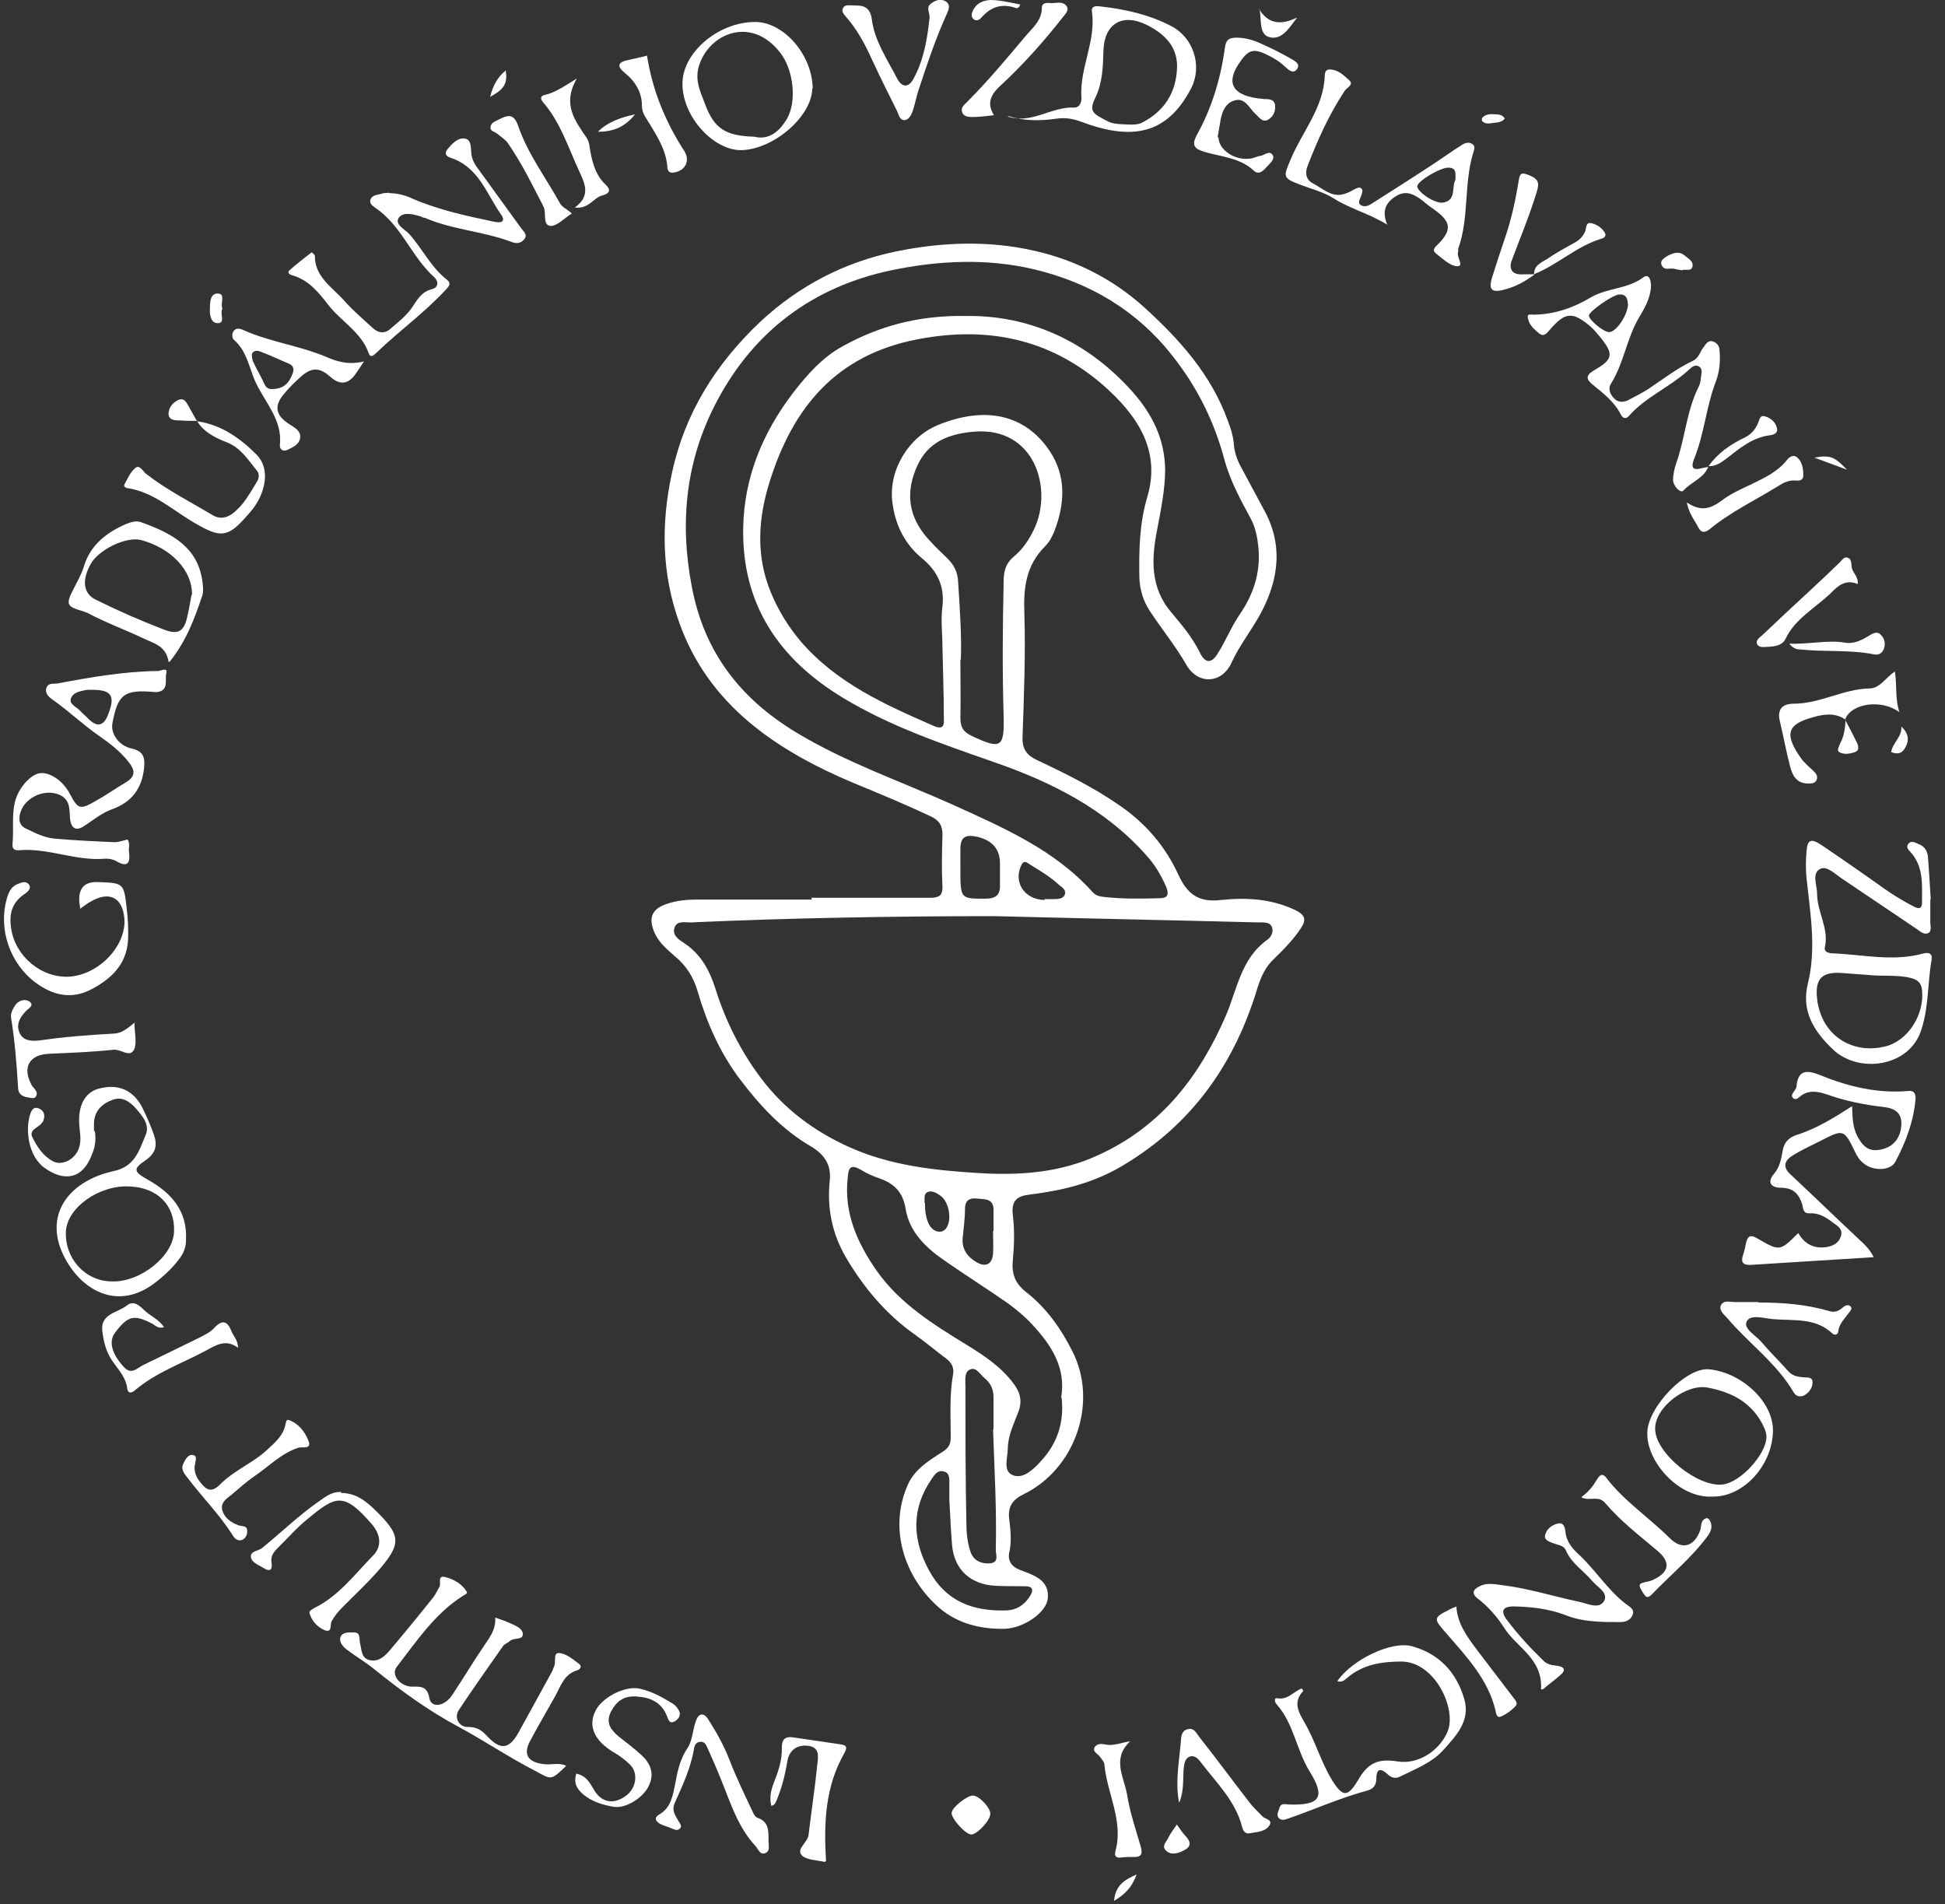 <svg width="95" height="93" viewBox="0 0 95 93" fill="none" xmlns="http://www.w3.org/2000/svg">
<rect x="0" y="0" width="95" height="93" fill="#333333" stroke="none"/>
<g clip-path="url(#clip0_77_1655)">
<path d="M39.604 43.845C41.559 43.845 43.492 43.845 45.447 43.845C45.919 43.845 46.054 43.692 46.032 43.232C45.986 42.422 46.009 41.612 46.032 40.824C46.054 40.364 45.897 40.08 45.492 39.883C44.234 39.292 42.975 38.766 41.694 38.241C37.896 36.643 34.593 34.41 33.177 30.405C32.323 28.041 32.278 25.589 32.817 23.115C33.446 20.182 34.952 17.774 37.154 15.695C39.042 13.944 41.245 12.805 43.762 12.28C46.009 11.82 48.324 11.733 50.571 12.258C52.571 12.718 54.369 13.637 55.897 15.016C57.628 16.592 59.156 18.3 59.965 20.532C60.1 20.883 60.212 21.211 60.257 21.605C60.28 22.043 60.414 22.459 60.639 22.853C60.999 23.509 61.336 24.166 61.696 24.823C62.684 26.552 62.482 28.259 61.583 29.945C61.134 30.777 60.549 31.499 60.145 32.375C59.673 33.404 58.504 33.447 57.942 32.462C57.403 31.521 56.729 30.711 56.145 29.814C55.83 29.332 55.673 28.785 55.65 28.216C55.628 26.858 55.65 25.545 56.055 24.21C56.706 21.933 55.493 20.226 53.875 18.803C51.268 16.549 48.234 15.914 44.818 16.57C40.818 17.337 38.728 19.919 37.604 23.488C37.02 25.326 36.907 27.165 37.671 28.982C38.031 29.835 38.503 30.602 39.11 31.324C40.863 33.36 43.222 34.41 45.627 35.461C46.189 35.702 46.099 35.242 46.099 34.98C46.099 33.841 46.054 32.703 46.032 31.587C46.032 30.93 45.942 30.273 46.032 29.617C46.144 28.632 45.784 27.887 45.043 27.274C44.166 26.552 43.717 25.611 43.582 24.494C43.402 22.962 44.368 21.342 45.829 20.751C48.144 19.81 50.077 20.248 51.268 22.021C52.099 23.269 52.009 24.626 51.492 25.961C51.38 26.224 51.245 26.486 51.043 26.683C50.122 27.603 49.987 28.675 50.032 29.923C50.099 31.959 50.009 34.016 49.942 36.074C49.942 36.621 50.189 36.906 50.661 37.125C52.054 37.781 53.425 38.46 54.684 39.336C55.965 40.211 56.931 41.349 57.56 42.728C57.987 43.648 58.527 44.086 59.628 43.954C60.864 43.823 62.078 43.889 63.246 44.436C63.74 44.677 63.83 44.895 63.538 45.333C63.179 45.881 62.707 46.362 62.235 46.822C61.808 47.216 61.606 47.675 61.426 48.223C60.325 51.9 58.257 54.899 54.819 56.935C53.425 57.767 51.919 58.139 50.324 58.336C49.695 58.401 49.38 58.62 49.47 59.343C49.56 60.065 49.537 60.831 49.47 61.553C49.403 62.21 49.582 62.67 50.099 63.086C51.088 63.852 51.807 64.859 52.369 65.975C53.65 68.449 52.549 71.732 49.987 72.98C49.447 73.243 49.223 73.593 49.29 74.162C49.358 74.731 49.425 75.278 49.29 75.847C49.223 76.219 49.403 76.504 49.785 76.657C50.459 76.92 51.268 77.139 51.178 78.058C51.111 78.759 50.009 79.503 49.088 79.547C47.919 79.569 46.796 79.306 45.897 78.54C44.234 77.117 43.357 74.709 44.346 72.498C44.683 71.754 45.357 71.338 46.009 70.922C46.324 70.725 46.436 70.55 46.436 70.2C46.436 69.171 46.369 68.142 46.548 67.135C46.616 66.807 46.481 66.544 46.211 66.347C45.717 65.975 45.245 65.581 44.728 65.209C43.29 64.202 42.188 62.889 41.312 61.4C40.638 60.24 40.391 58.992 40.526 57.679C40.615 56.869 40.256 56.366 39.582 55.972C38.166 55.14 37.109 53.98 36.143 52.71C35.154 51.397 34.525 49.952 34.076 48.42C33.873 47.719 33.514 47.15 32.952 46.691C32.547 46.34 32.143 45.99 31.941 45.486C31.671 44.808 31.851 44.392 32.547 44.151C33.042 43.976 33.559 43.932 34.076 43.932C35.941 43.932 37.806 43.932 39.649 43.932C39.649 43.932 39.649 43.91 39.649 43.889L39.604 43.845ZM48.571 44.742C43.627 44.742 38.66 44.83 33.716 45.049C33.446 45.049 33.064 44.961 32.952 45.289C32.817 45.64 33.109 45.859 33.379 46.034C34.233 46.581 34.66 47.391 34.952 48.31C35.447 49.886 36.188 51.353 37.177 52.666C38.301 54.155 39.761 55.249 41.469 56.015C43.447 56.913 45.605 57.154 47.739 57.285C49.762 57.416 51.762 57.285 53.65 56.409C56.729 55.008 58.594 52.557 59.875 49.602C60.437 48.288 60.617 46.8 61.92 45.881C62.1 45.749 62.235 45.465 62.1 45.224C61.988 45.027 61.718 45.049 61.493 45.049C57.201 44.939 52.886 44.852 48.593 44.742H48.571ZM47.178 15.432C50.257 15.388 53.088 16.636 55.313 19.131C56.279 20.226 56.886 21.43 56.909 22.918C56.909 23.903 56.706 24.867 56.527 25.83C56.234 27.274 56.167 28.697 57.223 29.923C57.74 30.536 58.235 31.127 58.594 31.849C58.864 32.419 59.178 32.419 59.493 31.893C59.875 31.28 60.145 30.602 60.549 30.011C61.224 29.026 61.561 27.997 61.471 26.815C61.426 26.289 61.336 25.786 61.089 25.326C60.594 24.407 60.077 23.466 59.808 22.459C59.313 20.598 58.482 18.913 57.268 17.38C55.538 15.169 53.245 13.812 50.526 13.156C48.211 12.608 45.852 12.718 43.537 13.199C39.694 14.009 36.84 16.176 35.042 19.547C33.514 22.393 33.177 25.436 33.783 28.61C34.368 31.784 36.098 34.082 38.885 35.768C41.312 37.234 43.986 38.154 46.571 39.314C49.02 40.43 51.515 41.503 53.358 43.56C53.515 43.735 53.695 43.779 53.897 43.801C54.819 43.91 55.74 43.889 56.639 43.867C57.044 43.867 57.111 43.67 56.954 43.298C56.706 42.728 56.392 42.203 55.965 41.743C53.987 39.511 51.358 38.197 48.593 37.234C46.032 36.337 43.492 35.483 41.177 34.082C38.031 32.178 36.233 29.507 36.3 25.786C36.345 23.312 37.244 21.145 38.728 19.197C39.402 18.322 40.166 17.446 41.177 16.899C42.93 15.936 44.84 15.388 47.2 15.432H47.178ZM46.908 32.2C46.908 33.338 46.93 34.191 46.908 35.045C46.908 35.505 47.043 35.746 47.47 35.943C48.908 36.621 49.065 36.512 49.02 34.914C48.953 32.747 48.975 30.602 49.02 28.435C49.02 27.953 49.088 27.537 49.537 27.165C49.942 26.837 50.279 26.333 50.504 25.852C51.448 23.881 50.549 20.839 47.582 21.08C46.301 21.189 45.312 21.605 44.795 22.765C44.279 23.903 44.324 25.02 45.11 26.049C45.447 26.486 45.852 26.858 46.256 27.253C46.593 27.581 46.773 27.931 46.796 28.391C46.886 29.77 46.975 31.127 46.93 32.221L46.908 32.2ZM51.83 68.252C52.077 66.807 51.358 65.691 50.414 64.684C50.077 64.312 49.672 63.983 49.268 63.677C48.234 62.954 47.155 62.276 46.121 61.553C45.2 60.919 44.413 60.153 44.234 59.036C44.099 58.226 43.694 57.81 42.953 57.548C42.638 57.438 42.323 57.307 42.054 57.132C41.514 56.825 41.447 57.044 41.402 57.548C41.222 59.255 41.874 60.7 42.818 62.057C43.941 63.655 45.559 64.662 47.2 65.669C48.054 66.194 48.886 66.741 49.492 67.551C49.83 67.989 49.942 68.427 49.74 68.952C49.515 69.543 49.223 70.134 49.223 70.769C49.223 71.207 48.953 71.885 49.515 72.061C50.009 72.214 50.481 71.754 50.841 71.36C51.65 70.484 51.987 69.456 51.852 68.252H51.83ZM46.369 73.264C46.369 72.914 46.369 72.673 46.369 72.454C46.369 72.214 46.391 71.929 46.099 71.864C45.807 71.776 45.649 72.017 45.515 72.214C44.503 73.68 44.548 75.169 45.38 76.701C46.189 78.19 47.492 78.693 49.11 78.649C49.605 78.649 50.009 78.409 50.279 77.993C50.481 77.686 50.504 77.467 50.032 77.467C49.56 77.467 49.088 77.467 48.616 77.445C47.402 77.38 46.616 76.657 46.503 75.475C46.436 74.709 46.413 73.943 46.369 73.286V73.264ZM48.526 69.806C48.526 69.281 48.526 68.755 48.526 68.23C48.526 67.858 48.391 67.551 48.099 67.311C47.874 67.135 47.694 66.763 47.402 66.873C47.088 66.982 47.155 67.398 47.155 67.683C47.155 69.915 47.155 72.126 47.2 74.359C47.2 74.841 47.245 75.322 47.402 75.782C47.56 76.241 47.942 76.373 48.346 76.351C48.841 76.307 48.616 75.891 48.638 75.629C48.683 73.68 48.571 71.754 48.504 69.828L48.526 69.806ZM46.908 42.4C46.908 43.91 46.908 43.889 48.121 43.889C48.638 43.889 48.863 43.714 48.841 43.21C48.841 42.86 48.841 42.51 48.841 42.159C48.841 41.459 48.459 41.043 47.739 40.868C47.133 40.736 46.908 40.89 46.908 41.481C46.908 41.787 46.908 42.094 46.908 42.4ZM48.526 60.131C48.526 59.78 48.526 59.43 48.526 59.08C48.526 58.511 48.077 58.577 47.717 58.533C47.335 58.489 47.133 58.642 47.133 59.036C47.133 59.518 47.065 59.999 47.02 60.459C46.975 61.006 47.245 61.378 47.694 61.641C48.144 61.904 48.459 61.751 48.504 61.225C48.526 60.853 48.504 60.481 48.504 60.109L48.526 60.131ZM51.021 43.91C51.155 43.91 51.29 43.91 51.425 43.91C51.65 43.91 51.919 43.91 52.009 43.692C52.099 43.429 51.83 43.319 51.695 43.188C51.268 42.794 50.773 42.51 50.279 42.203C50.167 42.137 50.032 41.984 49.897 42.225C49.47 43.079 50.032 43.932 51.021 43.954V43.91ZM45.178 58.752C45.178 59.146 45.222 59.474 45.357 59.759C45.559 60.196 46.032 60.284 46.234 59.956C46.503 59.54 46.346 58.686 45.942 58.401C45.762 58.27 45.537 58.139 45.335 58.204C45.088 58.292 45.178 58.577 45.155 58.73L45.178 58.752Z" fill="white"/>
<path d="M94.282 43.91C94.282 44.195 94.282 44.611 94.282 45.049C94.282 45.224 94.372 45.487 94.169 45.574C93.967 45.662 93.787 45.487 93.63 45.377C92.417 44.567 91.203 43.735 89.99 42.925C89.652 42.707 89.225 42.247 88.888 42.444C88.484 42.663 88.753 43.232 88.753 43.648C88.753 44.545 89.338 45.333 89.135 46.253C89.068 46.515 89.36 46.559 89.562 46.559C91.023 46.625 92.484 46.975 93.967 46.559C94.237 46.493 94.394 46.603 94.349 46.844C94.147 47.982 94.215 49.12 93.855 50.258C93.293 52.119 90.799 52.447 89.54 51.265C88.596 50.368 87.967 49.383 88.304 48.026C88.709 46.384 88.439 44.72 88.259 43.079C88.192 42.575 88.192 42.072 88.237 41.568C88.281 40.999 88.461 40.934 88.956 41.262C89.99 41.962 91.001 42.663 92.012 43.385C92.484 43.714 92.978 44.02 93.495 44.283C93.765 44.414 93.877 44.348 93.877 44.086C93.877 43.21 93.967 42.334 93.316 41.612C93.203 41.503 93.091 41.371 93.203 41.218C93.338 41.043 93.518 41.13 93.698 41.218C94.012 41.328 94.147 41.568 94.169 41.875C94.215 42.51 94.259 43.144 94.304 43.932L94.282 43.91ZM91.203 47.61C90.799 47.588 90.394 47.544 90.012 47.522C89.001 47.435 88.641 47.785 88.753 48.77C88.776 49.033 88.843 49.295 88.933 49.536C89.405 50.806 90.686 51.441 92.057 51.112C93.181 50.849 94.012 49.558 93.877 48.332C93.832 48.004 93.675 47.851 93.338 47.763C92.641 47.588 91.922 47.697 91.203 47.61Z" fill="white"/>
<path d="M91.495 61.4C89.45 61.532 87.495 61.641 85.54 61.772C85.113 61.794 85.023 61.641 85.135 61.291C85.203 61.094 85.248 60.875 85.293 60.656C85.382 60.328 85.54 60.306 85.832 60.481C86.933 61.116 86.933 61.116 87.832 60.218C88.147 60.766 88.619 61.006 89.248 60.897C89.585 60.831 89.832 60.678 89.922 60.35C90.012 60.043 89.787 59.89 89.562 59.737C89.225 59.474 88.866 59.233 88.416 59.255C88.057 59.277 88.079 59.036 88.034 58.839C87.877 58.336 87.607 58.007 87.001 58.007C86.506 58.007 86.281 57.745 86.663 57.307C86.933 56.979 87.001 56.606 87.068 56.212C87.135 55.818 87.338 55.578 87.697 55.446C88.686 55.14 89.54 54.614 90.461 54.023C90.484 54.571 90.484 55.052 90.731 55.512C90.978 55.972 91.27 56.256 91.832 56.147C92.462 56.037 92.821 55.599 92.866 54.965C92.911 54.374 92.574 54.133 92.035 54.067C91.091 53.958 90.169 53.783 89.248 53.454C88.798 53.301 88.281 53.192 87.855 53.608C87.765 53.673 87.652 53.717 87.562 53.608C87.472 53.498 87.562 53.411 87.607 53.323C87.652 53.257 87.72 53.17 87.742 53.104C87.81 52.163 88.326 52.272 88.978 52.535C90.327 53.082 91.742 53.411 93.226 53.279C93.495 53.257 93.563 53.411 93.563 53.651C93.473 54.746 93.091 55.775 92.574 56.738C92.349 57.176 91.518 57.197 91.068 56.847C90.844 56.694 90.709 56.475 90.596 56.234C90.079 55.162 90.034 55.14 88.978 55.687C88.506 55.928 88.012 56.147 87.562 56.431C87.158 56.672 87.046 57.001 87.472 57.373C88.574 58.401 89.63 59.43 90.731 60.459C91.001 60.722 91.293 60.941 91.518 61.4H91.495Z" fill="white"/>
<path d="M6.231 40.999C6.366 41.196 6.276 41.393 6.298 41.568C6.366 42.072 6.298 42.422 5.669 42.05C5.512 41.962 5.287 41.919 5.085 41.94C3.669 42.05 2.321 41.393 0.905 41.525C0.658 41.546 0.59 41.393 0.613 41.196C0.68 40.518 0.568 39.839 0.725 39.182C0.882 38.526 1.444 37.847 1.939 37.76C2.433 37.694 3.085 38.132 3.422 38.788C3.804 39.511 3.916 39.554 4.635 39.139C5.152 38.854 5.647 38.504 6.164 38.197C6.636 37.913 6.591 37.606 6.298 37.234C5.894 36.709 5.355 36.293 4.815 35.921C4.029 35.374 3.354 34.717 2.568 34.17C2.388 34.038 2.208 33.885 2.253 33.644C2.321 33.338 2.59 33.404 2.793 33.382C4.411 33.075 6.051 32.791 7.714 32.769C7.872 32.769 8.209 32.55 8.119 32.9C8.051 33.206 8.254 33.71 7.692 33.797C7.647 33.797 7.602 33.797 7.557 33.797C6.074 33.666 5.759 33.885 5.489 35.33C5.4 35.833 5.804 36.424 6.433 36.556C6.995 36.687 7.085 36.971 7.04 37.497C6.928 38.526 6.433 39.182 5.444 39.533C4.973 39.708 4.568 40.036 4.141 40.321C3.759 40.583 3.489 40.518 3.422 39.992C3.377 39.511 3.467 38.985 2.77 38.766C2.029 38.547 1.13 39.029 0.972 39.773C0.905 40.08 0.972 40.343 1.287 40.474C1.736 40.693 2.186 40.912 2.658 40.955C3.647 41.043 4.613 41.087 5.602 41.13C5.804 41.13 6.029 41.043 6.231 40.999ZM4.523 33.688C4.523 33.688 4.343 33.688 4.253 33.688C3.939 33.754 3.579 33.797 3.467 34.104C3.354 34.389 3.736 34.52 3.894 34.695C4.029 34.848 4.186 34.958 4.321 35.111C4.74 35.52 5.055 35.461 5.265 34.936C5.647 33.995 5.467 33.688 4.501 33.688H4.523Z" fill="white"/>
<path d="M27.648 86.245C26.884 86.989 26.929 86.902 26.142 86.486C24.861 85.829 23.67 85.019 22.412 84.341C20.929 83.552 19.58 82.567 18.277 81.517C17.85 81.167 17.355 80.882 16.928 80.554C16.726 80.4 16.546 80.16 16.636 79.941C16.726 79.7 17.041 79.722 17.288 79.722C17.625 79.722 17.535 80.028 17.58 80.225C17.67 80.554 17.625 80.991 18.075 81.079C18.502 81.167 18.794 80.882 19.041 80.597C19.76 79.744 20.479 78.868 21.176 77.993C21.288 77.839 21.378 77.642 21.468 77.489C21.558 77.314 21.333 76.898 21.783 77.029C22.187 77.139 22.569 77.358 22.794 77.73C22.861 77.839 22.682 77.883 22.592 77.949C21.221 78.824 20.344 80.16 19.378 81.407C19.086 81.779 19.513 82.327 20.075 82.371C20.502 82.371 20.861 82.305 20.974 82.94C21.064 83.443 21.738 83.334 22.097 82.764C22.637 81.955 23.131 81.123 23.67 80.335C23.94 79.941 24.232 79.547 24.187 78.999C24.434 79.087 24.659 79.153 24.839 79.24C25.131 79.372 25.513 79.503 25.536 79.787C25.558 80.116 25.109 79.963 24.906 80.138C24.794 80.247 24.614 80.291 24.547 80.422C23.828 81.451 23.108 82.458 22.412 83.509C22.165 83.881 22.412 84.362 22.884 84.341C23.311 84.341 23.535 84.516 23.783 84.778C24.457 85.501 24.884 85.435 25.356 84.559C25.873 83.618 26.39 82.677 26.907 81.736C26.974 81.626 27.019 81.495 27.064 81.385C27.176 81.167 26.997 80.707 27.311 80.729C27.648 80.751 27.985 81.035 28.277 81.254C28.48 81.407 28.277 81.561 28.165 81.582C27.536 81.779 27.378 82.371 27.109 82.852C26.704 83.574 26.277 84.297 25.895 85.019C25.536 85.676 25.783 86.07 26.57 86.157C26.907 86.201 27.266 86.07 27.626 86.223L27.648 86.245Z" fill="white"/>
<path d="M4.635 55.249C4.703 55.687 4.635 56.059 4.478 56.409C4.051 57.548 3.175 57.745 2.186 57.044C1.354 56.453 1.242 55.14 1.467 54.439C1.534 54.221 1.646 54.002 1.939 54.155C2.163 54.264 2.208 54.483 2.118 54.724C2.118 54.768 2.073 54.79 2.051 54.833C1.894 55.074 1.399 55.162 1.579 55.534C1.804 55.993 2.096 56.453 2.59 56.716C3.04 56.957 3.714 56.606 3.871 56.015C3.984 55.643 3.894 55.271 3.871 54.921C3.804 53.98 4.163 53.345 4.815 53.17C5.782 52.907 6.523 53.236 6.973 54.133C7.175 54.549 7.355 54.965 7.512 55.403C7.692 55.906 7.624 56.3 7.13 56.65C6.478 57.088 6.523 57.219 7.22 57.613C8.388 58.27 9.153 59.146 9.085 60.547C9.085 60.875 8.995 61.138 8.815 61.4C8.456 61.904 8.006 62.32 7.512 62.692C5.826 63.94 4.231 63.108 3.377 61.794C1.916 59.54 3.242 57.701 5.534 57.197C6.591 56.979 6.793 56.191 7.107 55.446C7.332 54.943 6.973 54.527 6.658 54.155C6.366 53.827 5.984 53.52 5.489 53.717C4.95 53.914 4.59 54.286 4.59 54.899C4.59 55.03 4.59 55.162 4.59 55.227L4.635 55.249ZM5.467 62.582C6.86 62.626 8.478 61.335 8.501 60.131C8.546 58.861 7.692 57.986 6.298 57.942C4.838 57.876 3.287 58.971 3.22 60.131C3.152 61.444 4.141 62.56 5.444 62.582H5.467Z" fill="white"/>
<path d="M83.45 22.765C83.248 23.356 82.596 23.531 82.214 23.969C82.079 24.1 81.719 23.728 81.719 23.444C81.719 23.159 81.787 22.875 81.877 22.612C82.304 21.408 82.371 20.095 82.955 18.913C83.023 18.803 83.045 18.672 83.068 18.541C83.068 18.322 83.225 18.015 82.955 17.884C82.731 17.774 82.551 18.015 82.394 18.146C81.495 18.934 80.348 19.416 79.562 20.314C79.45 20.445 79.292 20.467 79.18 20.27C78.865 19.635 78.326 19.219 77.786 18.781C77.494 18.541 77.427 18.343 77.831 18.103C78.82 17.534 78.843 17.293 78.101 16.395C77.966 16.242 77.854 16.089 77.697 15.957C76.798 15.191 76.438 15.235 75.674 16.133C75.539 16.286 75.404 16.461 75.18 16.286C74.91 16.067 74.64 15.826 74.618 15.454C74.618 15.323 74.775 15.367 74.887 15.367C75.921 15.367 76.888 15.016 77.719 14.513C78.528 14.053 79.494 14.119 80.258 13.55C80.551 13.331 80.641 13.703 80.641 13.966C80.618 14.557 80.326 15.06 80.034 15.542C79.45 16.549 79.315 17.731 78.685 18.738C78.528 18.978 78.64 19.263 78.843 19.46C79.022 19.657 79.292 19.657 79.517 19.547C79.854 19.372 80.191 19.197 80.506 19C81.225 18.519 81.899 17.993 82.686 17.621C83 17.468 83.023 17.183 83.203 16.964C83.315 16.811 83.427 16.592 83.674 16.68C83.877 16.745 83.989 16.921 83.989 17.14C84.034 17.643 83.989 18.146 83.809 18.628C83.337 19.854 83.248 21.167 82.753 22.393C82.438 23.181 83.09 22.831 83.427 22.809L83.45 22.765ZM79.517 14.863C79.494 14.644 79.472 14.36 79.09 14.382C78.798 14.382 77.629 15.191 77.607 15.41C77.607 15.629 78.326 16.22 78.596 16.22C78.933 16.22 79.494 15.41 79.517 14.863Z" fill="white"/>
<path d="M19.018 9.434C19.423 9.434 19.828 9.544 20.187 9.719C21.468 10.266 22.816 10.551 24.165 10.835C24.592 10.923 24.659 10.726 24.48 10.485C23.76 9.478 23.401 8.165 22.007 7.705C21.76 7.618 21.693 7.486 21.872 7.267C22.097 7.005 22.367 6.72 22.682 6.764C23.019 6.786 22.996 7.202 23.019 7.464C23.041 7.815 23.221 8.077 23.423 8.34C24.097 9.281 24.794 10.222 25.468 11.164C25.581 11.317 25.783 11.47 25.603 11.689C25.446 11.886 25.221 11.908 24.996 11.82C23.625 11.295 22.12 11.229 20.749 10.638C20.704 10.638 20.659 10.638 20.614 10.595C20.232 10.463 19.715 10.332 19.49 10.617C19.243 10.945 19.76 11.186 19.985 11.426C20.637 12.149 21.041 13.046 21.828 13.659C22.052 13.834 21.94 13.966 21.783 14.141C20.771 15.235 19.535 16.133 18.457 17.161C18.322 17.271 18.119 17.555 18.007 17.249C17.648 16.22 16.659 15.695 16.029 14.885C15.557 14.272 15.063 13.659 14.254 13.44C14.164 13.418 14.007 13.309 14.142 13.199C14.479 12.893 14.861 12.608 15.22 12.324C15.22 12.324 15.378 12.433 15.378 12.499C15.378 13.528 16.232 14.031 16.816 14.688C17.243 15.169 17.737 15.585 18.209 16.023C18.502 16.286 18.816 16.308 19.108 16.023C19.468 15.717 19.828 15.432 20.097 15.06C20.367 14.666 20.569 14.25 21.108 14.119C21.423 14.031 21.423 13.747 21.221 13.55C20.097 12.543 19.625 11.032 18.344 10.157C18.187 10.047 18.03 9.938 18.097 9.741C18.187 9.5 18.479 9.522 18.659 9.456C18.749 9.413 18.884 9.434 18.996 9.413L19.018 9.434Z" fill="white"/>
<path d="M65.314 82.108C66.033 81.057 67.966 80.116 68.977 80.4C70.303 80.773 71.134 81.67 71.516 82.962C71.831 84.034 71.134 84.757 70.505 85.457C69.943 86.092 69.112 86.398 68.37 86.77C68.145 86.88 67.943 86.814 67.763 86.639C67.381 86.289 67.224 86.442 67.224 86.88C67.224 87.208 67.044 87.383 66.775 87.449C65.471 87.799 64.257 88.346 62.999 88.784C62.819 88.85 62.594 88.959 62.437 88.762C62.347 88.631 62.437 88.478 62.482 88.325C62.55 88.018 62.797 88.127 62.977 88.127C64.482 88.171 64.752 87.777 63.965 86.508C63.314 85.457 63.201 84.187 62.347 83.224C62.257 83.137 62.212 82.896 62.392 82.94C62.909 83.027 63.179 82.611 63.583 82.458C63.628 82.524 63.673 82.589 63.651 82.589C63.134 83.137 63.426 83.618 63.741 84.165C64.257 85.063 64.527 86.07 65.067 86.945C65.583 87.777 65.831 87.777 66.325 86.945C66.819 86.092 67.291 85.873 68.28 86.026C69.247 86.179 70.303 85.523 70.707 84.559C71.157 83.465 70.1 81.167 68.46 81.145C67.449 81.145 66.55 81.298 65.786 81.955C65.673 82.042 65.561 82.174 65.336 82.108H65.314Z" fill="white"/>
<path d="M67.786 10.989C66.864 10.419 65.943 10.2 65.156 9.697C64.639 9.369 64.01 9.216 63.448 8.997C62.639 8.69 62.707 8.603 62.999 7.88C63.561 6.479 64.662 5.275 64.707 3.677C64.707 3.524 64.774 3.393 64.932 3.393C65.359 3.393 65.628 3.677 65.898 3.918C66.145 4.137 65.786 4.268 65.673 4.444C64.909 5.604 64.347 6.851 63.853 8.143C63.741 8.449 63.785 8.778 64.123 8.953C64.639 9.216 65.089 9.719 65.763 9.434C65.898 9.391 66.01 9.325 66.123 9.259C66.235 9.216 66.37 9.106 66.482 9.194C66.595 9.281 66.527 9.434 66.482 9.566C66.437 9.719 66.28 9.916 66.482 10.025C66.685 10.135 66.887 10.025 67.044 9.916C68.01 9.303 68.977 8.69 69.943 8.055C70.415 7.749 70.887 7.399 71.382 7.092C71.539 6.983 71.741 6.917 71.898 7.027C72.101 7.136 71.988 7.355 71.943 7.508C71.494 9.019 71.764 10.638 71.224 12.149C71.224 12.193 71.224 12.236 71.224 12.28C71.112 12.543 71.539 13.002 71.179 13.002C70.842 13.002 70.46 12.63 70.123 12.368C69.898 12.171 70.168 12.017 70.28 11.886C70.91 11.229 70.865 10.835 70.123 10.288C69.898 10.135 69.696 9.982 69.494 9.807C69.089 9.5 68.685 9.259 68.168 9.588C67.696 9.894 67.471 10.288 67.763 10.989H67.786ZM71.089 8.778C71.089 8.471 71.157 8.187 70.73 8.187C70.348 8.187 69.269 8.822 69.224 9.084C69.179 9.325 70.056 9.96 70.483 9.894C71.157 9.785 70.887 9.128 71.089 8.778Z" fill="white"/>
<path d="M49.223 5.691C50.391 6.085 51.358 5.188 52.481 5.254C52.728 5.254 52.841 4.991 52.818 4.75C52.728 3.327 53.538 2.014 53.335 0.569C53.29 0.328 53.47 0.285 53.672 0.306C54.908 0.438 56.099 0.7 57.201 1.27C58.302 1.839 58.729 3.218 58.19 4.29C56.998 6.611 55.245 6.873 52.773 5.932C52.346 5.779 51.964 5.735 51.56 5.801C50.773 5.91 50.009 5.91 49.245 5.669L49.223 5.691ZM55.291 6.085C55.291 6.085 55.56 6.085 55.718 6.02C56.886 5.451 57.47 4.487 57.493 3.24C57.493 2.211 56.819 1.62 55.987 1.204C54.819 0.635 53.942 1.16 53.897 2.452C53.875 3.218 53.852 4.006 53.538 4.684C53.178 5.429 53.313 5.516 54.077 5.91C54.392 6.085 54.774 6.063 55.291 6.085Z" fill="white"/>
<path d="M8.231 32.309C8.119 31.543 7.49 31.412 7.04 31.193C6.119 30.755 5.152 30.405 4.253 29.923C4.186 29.901 4.118 29.879 4.074 29.857C3.242 29.617 3.197 29.529 3.602 28.741C3.781 28.391 3.984 28.041 4.096 27.668C4.411 26.618 5.197 26.005 6.164 25.589C6.388 25.501 6.636 25.414 6.883 25.501C8.411 26.049 9.692 26.727 9.894 28.456C9.917 28.654 9.939 28.872 9.894 29.047C9.512 30.186 9.108 31.302 8.276 32.331L8.231 32.309ZM9.377 29.047C9.4 27.843 8.344 26.771 6.905 26.377C6.186 26.18 4.793 26.837 4.411 27.581C4.006 28.325 4.051 28.982 4.68 29.288C5.782 29.835 6.883 30.317 8.029 30.755C8.726 31.017 8.995 30.82 9.153 30.098C9.242 29.704 9.31 29.288 9.355 29.047H9.377Z" fill="white"/>
<path d="M39.672 4.312C39.672 5.669 37.784 7.311 36.188 7.333C34.84 7.333 33.356 5.713 33.334 4.137C33.289 2.605 35.064 1.073 36.885 1.073C38.278 1.073 39.672 2.671 39.694 4.312H39.672ZM36.84 6.676C37.536 6.851 38.031 6.457 38.413 5.845C38.952 4.969 38.75 3.371 38.098 2.561C36.772 0.854 34.817 1.532 34.21 3.021C33.873 3.831 34.188 4.422 34.435 5.078C34.885 6.282 35.424 6.633 36.84 6.676Z" fill="white"/>
<path d="M75.269 82.502C75.359 80.991 74.078 80.466 73.472 79.503C73.134 78.978 72.707 78.474 72.191 78.08C71.763 77.752 72.056 77.555 72.37 77.423C72.707 77.292 73.067 77.38 73.427 77.423C74.685 77.577 75.899 77.971 77.157 78.233C77.562 78.321 78.101 78.606 78.348 78.19C78.573 77.774 78.011 77.511 77.764 77.204C77.337 76.701 76.753 76.351 76.483 75.716C76.371 75.453 76.056 75.453 75.809 75.344C75.629 75.278 75.404 75.191 75.472 74.95C75.561 74.644 75.809 74.468 76.101 74.403C76.371 74.337 76.438 74.6 76.46 74.797C76.505 75.3 76.798 75.629 77.157 75.957C78.011 76.767 78.618 77.796 79.607 78.474C79.742 78.584 79.809 78.693 79.742 78.868C79.629 79.131 79.404 79.218 79.135 79.218C78.213 79.218 77.292 79.218 76.438 78.868C75.629 78.562 74.797 78.474 73.943 78.452C73.427 78.452 73.269 78.649 73.584 79.087C74.123 79.809 74.73 80.466 75.382 81.101C75.561 81.276 75.764 81.32 75.989 81.342C76.415 81.385 76.528 81.561 76.168 81.845C75.944 82.042 75.696 82.217 75.359 82.502H75.269Z" fill="white"/>
<path d="M83.63 73.089C81.989 73.177 80.393 71.36 80.461 69.937C80.506 68.689 82.371 66.763 83.472 66.873C85.068 67.026 86.641 68.471 86.596 69.915C86.551 71.601 85.135 73.111 83.652 73.089H83.63ZM86.281 70.178C86.281 69.937 86.169 69.718 86.057 69.499C85.495 68.471 84.573 67.989 83.427 67.77C82.371 67.551 80.82 68.733 80.843 69.784C80.843 70.966 82.933 72.651 84.146 72.498C85.023 72.389 86.259 71.032 86.281 70.178Z" fill="white"/>
<path d="M16.659 72.914C17.333 72.914 17.782 73.243 18.209 73.637C19.625 74.994 19.67 75.366 18.367 76.832C17.85 77.402 17.288 77.927 16.749 78.474C16.524 78.693 16.344 78.912 16.187 79.197C16.119 79.35 16.232 79.766 15.85 79.612C15.49 79.459 15.198 79.131 15.108 78.737C15.108 78.693 15.243 78.584 15.333 78.54C16.546 77.949 17.333 76.876 18.232 75.957C18.659 75.519 18.591 74.95 18.187 74.468C16.794 72.849 16.412 73.024 14.996 74.206C14.479 74.622 14.052 75.125 13.58 75.585C13.378 75.782 13.198 76.001 13.265 76.329C13.31 76.657 13.198 76.789 12.861 76.57C12.614 76.416 12.276 76.307 12.254 76.022C12.231 75.76 12.614 75.738 12.793 75.607C13.737 74.841 14.614 73.987 15.625 73.286C15.962 73.046 16.277 72.827 16.681 72.87L16.659 72.914Z" fill="white"/>
<path d="M59.516 6.698C59.516 7.333 60.325 7.836 61.021 7.749C61.201 7.749 61.358 7.639 61.538 7.618C61.74 7.596 61.988 7.333 62.145 7.552C62.302 7.749 62.055 7.946 61.92 8.099C61.74 8.296 61.516 8.581 61.246 8.34C60.572 7.705 59.673 7.661 58.841 7.421C58.325 7.267 58.19 7.092 58.459 6.589C59.201 5.253 59.628 3.809 59.83 2.32C59.875 1.948 60.032 1.839 60.392 1.839C60.842 1.839 61.269 1.97 61.673 2.167C62.167 2.386 62.639 2.627 63.089 2.889C63.269 2.999 63.538 3.13 63.336 3.393C63.179 3.59 62.977 3.459 62.819 3.305C62.594 3.086 62.347 2.911 62.055 2.758C61.224 2.32 60.976 2.386 60.482 3.152C59.943 3.984 60.167 4.531 61.134 4.75C61.336 4.794 61.538 4.816 61.74 4.838C61.988 4.838 62.257 4.838 62.28 5.166C62.302 5.45 62.19 5.691 61.943 5.845C61.651 5.998 61.516 5.735 61.336 5.582C61.021 5.297 60.819 4.75 60.302 4.903C59.785 5.056 59.65 5.582 59.583 6.063C59.538 6.326 59.493 6.567 59.471 6.72L59.516 6.698Z" fill="white"/>
<path d="M3.916 44.348C3.894 44.173 3.871 44.086 3.871 43.998C3.841 43.356 4.149 43.05 4.793 43.079C6.029 43.123 6.051 43.123 6.186 44.348C6.254 44.874 6.276 45.399 6.254 45.902C6.186 47.106 5.422 47.829 4.388 48.354C3.444 48.814 2.568 48.595 1.759 48.004C0.5 47.084 -0.084 45.399 0.321 43.932C0.41 43.604 0.523 43.298 0.882 43.166C1.085 43.079 1.287 43.013 1.422 43.21C1.534 43.385 1.377 43.538 1.219 43.648C0.59 44.064 0.433 44.611 0.545 45.333C0.725 46.669 2.006 47.785 3.399 47.697C4.86 47.588 6.186 46.165 6.074 44.852C5.984 43.823 5.332 43.495 4.411 44.042C4.253 44.129 4.119 44.239 3.894 44.392L3.916 44.348Z" fill="white"/>
<path d="M17.782 17.643C17.603 17.928 17.49 18.081 17.4 18.212C17.041 18.767 16.621 18.832 16.142 18.409C15.602 17.928 15.22 17.928 14.681 18.409C14.389 18.672 14.097 18.956 13.85 19.263C13.378 19.832 13.467 20.292 14.119 20.707C14.366 20.883 14.704 21.014 14.659 21.386C14.614 21.715 14.322 21.824 14.074 21.955C13.827 22.087 13.647 21.955 13.67 21.715C13.805 20.489 12.906 19.613 12.456 18.606C12.164 17.928 12.052 17.14 11.422 16.592C11.332 16.505 11.31 16.286 11.422 16.154C11.557 15.979 11.782 16.067 11.917 16.133C13.198 16.702 14.614 16.877 15.917 17.424C16.479 17.665 17.041 17.84 17.805 17.643H17.782ZM13.265 19C13.872 19 14.119 18.694 14.277 18.278C14.366 18.081 14.366 17.884 14.142 17.774C13.67 17.577 13.22 17.358 12.748 17.183C12.614 17.118 12.411 17.096 12.321 17.249C12.276 17.337 12.321 17.512 12.344 17.621C12.524 18.015 12.748 18.387 12.928 18.781C13.018 18.978 13.175 19 13.265 19Z" fill="white"/>
<path d="M37.536 89.9C37.536 90.119 37.626 90.382 37.402 90.492C37.132 90.623 37.042 90.316 36.907 90.163C36.031 89.222 35.671 88.018 35.199 86.858C34.997 86.354 34.772 85.851 34.547 85.347C34.48 85.194 34.413 85.063 34.233 85.063C33.986 85.063 33.918 85.26 33.896 85.413C33.738 86.354 33.334 87.208 32.952 88.062C32.795 88.434 32.997 88.675 33.154 88.959C33.221 89.069 33.334 89.2 33.199 89.309C33.087 89.419 32.952 89.353 32.84 89.309C32.66 89.222 32.458 89.178 32.278 89.091C32.053 88.981 31.896 88.784 32.21 88.609C32.772 88.281 32.862 87.69 32.974 87.142C33.087 86.529 33.199 85.939 33.581 85.369C33.828 84.997 33.828 84.494 33.986 84.056C34.12 83.662 34.368 83.618 34.592 83.968C34.997 84.603 35.356 85.238 35.626 85.939C35.963 86.814 36.368 87.646 36.772 88.5C36.817 88.609 36.907 88.762 37.02 88.784C37.559 88.981 37.536 89.419 37.536 89.857V89.9Z" fill="white"/>
<path d="M9.647 20.576C10.838 20.751 11.759 21.43 12.524 22.196C13.108 22.787 13.018 23.663 12.636 24.407C12.501 24.67 12.299 24.932 12.097 25.151C11.13 26.267 10.793 26.289 9.512 25.545C8.456 24.932 7.512 24.035 6.231 23.838C6.141 23.838 6.029 23.75 6.074 23.663C6.231 23.378 6.366 23.05 6.613 22.853C6.815 22.678 6.973 23.006 7.13 23.137C8.141 23.925 9.31 24.516 10.411 25.173C10.995 25.501 11.467 25.042 11.827 24.626C12.097 24.297 12.321 23.903 12.546 23.531C12.658 23.356 12.681 23.137 12.546 22.984C12.119 22.459 11.759 21.868 11.085 21.605C10.524 21.386 9.984 21.123 9.647 20.598V20.576Z" fill="white"/>
<path d="M90.124 35.133C89.63 34.804 89.091 34.87 88.574 35.023C87.338 35.352 87.09 35.811 87.989 37.059C88.147 37.278 88.394 37.475 88.596 37.672C88.709 37.781 88.798 37.913 88.731 38.088C88.641 38.285 88.439 38.263 88.259 38.263C87.765 38.241 87.562 37.891 87.45 37.497C87.248 36.731 87.113 35.965 86.933 35.22C86.798 34.651 87.045 34.367 87.607 34.367C88.911 34.367 90.034 33.644 91.315 33.622C91.81 33.622 92.102 33.097 92.551 32.791C92.664 33.469 92.551 34.126 92.776 34.782C91.9 34.126 90.416 34.345 90.124 35.133Z" fill="white"/>
<path d="M45.402 0.876C45.425 0.635 45.222 0.372 45.447 0.197C45.649 0.022 45.942 -0.088 46.189 0.066C46.436 0.219 46.346 0.46 46.256 0.657C45.717 1.839 45.312 3.043 44.908 4.268C44.773 4.641 44.706 5.035 44.593 5.385C44.526 5.582 44.413 5.845 44.189 5.866C43.964 5.888 43.897 5.626 43.829 5.451C43.402 4.597 42.975 3.743 42.571 2.868C42.233 2.123 41.851 1.423 41.312 0.81C41.222 0.7 41.087 0.569 41.177 0.394C41.267 0.219 41.447 0.263 41.582 0.263C42.121 0.263 42.503 0.263 42.593 1.007C42.728 2.014 43.357 2.933 43.829 3.853C44.076 4.312 44.413 4.268 44.638 3.809C45.133 2.889 45.29 1.883 45.402 0.876Z" fill="white"/>
<path d="M85.899 63.611C87.068 63.611 88.214 63.699 89.338 64.027C89.608 64.115 89.81 64.027 90.012 63.852C90.102 63.764 90.259 63.699 90.372 63.786C90.506 63.896 90.372 64.027 90.304 64.115C90.102 64.399 89.832 64.64 89.787 65.012C89.787 65.187 89.608 65.231 89.495 65.121C88.664 64.334 87.585 64.509 86.574 64.421C86.147 64.377 85.495 64.18 85.315 64.531C85.135 64.881 85.742 65.209 86.012 65.516C86.439 66.019 86.911 66.479 87.36 66.982C87.585 67.223 87.855 67.245 88.147 67.267C88.326 67.267 88.551 67.267 88.529 67.529C88.529 67.77 88.371 67.989 88.169 68.12C87.989 68.23 87.765 68.23 87.63 68.033C86.798 66.588 85.405 65.603 84.349 64.355C84.191 64.18 83.944 63.983 84.057 63.742C84.191 63.48 84.484 63.589 84.731 63.589C85.113 63.589 85.495 63.589 85.877 63.589L85.899 63.611Z" fill="white"/>
<path d="M28.143 86.617C28.682 86.727 28.839 87.142 29.064 87.493C29.446 88.062 30.03 88.127 30.615 87.668C31.087 87.296 31.177 86.573 30.772 86.179C30.525 85.939 30.233 85.72 29.918 85.544C29.041 84.997 28.727 84.319 29.064 83.596C29.356 82.918 30.547 82.283 31.289 82.48C31.851 82.611 32.368 82.896 32.862 83.202C32.974 83.268 33.064 83.377 33.132 83.487C33.289 83.728 33.177 83.925 32.974 84.056C32.682 84.231 32.637 83.947 32.57 83.793C32.3 83.137 31.783 82.896 31.087 82.852C30.457 82.808 30.098 83.093 29.828 83.618C29.581 84.144 29.828 84.472 30.21 84.8C30.57 85.085 30.952 85.369 31.289 85.676C31.761 86.092 31.985 86.595 31.693 87.208C31.424 87.799 30.547 88.346 29.963 88.237C29.446 88.149 28.929 87.996 28.502 87.646C28.188 87.383 28.008 87.099 28.143 86.639V86.617Z" fill="white"/>
<path d="M8.029 64.815C7.737 64.903 7.602 64.749 7.467 64.662C6.546 64.18 6.254 64.246 5.624 65.078C5.287 65.516 5.467 66.128 6.051 66.763C6.411 67.157 6.681 66.829 6.973 66.676C7.872 66.238 8.771 65.8 9.669 65.362C9.962 65.209 10.276 65.078 10.501 64.815C10.861 64.443 11.108 64.531 11.288 64.968C11.377 65.231 11.625 65.428 11.625 65.822C11.018 65.362 10.524 65.713 10.029 65.975C8.883 66.588 7.624 67.026 6.613 67.88C6.366 68.099 6.231 68.011 6.209 67.77C6.141 67.289 5.827 66.938 5.557 66.566C5.197 66.085 5.062 65.559 4.995 64.99C4.905 64.158 5.737 64.115 6.186 63.764C6.523 63.48 6.815 63.764 7.04 63.983C7.332 64.268 7.759 64.421 8.006 64.815H8.029Z" fill="white"/>
<path d="M37.671 88.193C37.581 87.799 37.649 87.449 37.784 87.099C38.008 86.529 38.211 85.96 38.188 85.326C38.188 84.953 38.346 84.8 38.705 84.844C39.492 84.953 40.301 85.085 41.087 85.194C41.402 85.238 41.357 85.391 41.245 85.61C40.301 87.252 40.233 89.047 40.346 90.885C40.346 90.885 40.301 90.929 40.278 90.929C39.896 90.842 39.379 90.842 39.154 90.601C38.885 90.294 39.447 89.988 39.492 89.616C39.627 88.478 39.806 87.317 39.919 86.179C39.964 85.807 40.053 85.326 39.469 85.26C38.93 85.194 38.548 85.479 38.458 86.004C38.346 86.683 38.188 87.317 37.919 87.952C37.874 88.04 37.851 88.171 37.649 88.193H37.671Z" fill="white"/>
<path d="M6.568 49.908C6.568 50.499 6.703 50.937 6.546 51.265C6.343 51.659 5.916 51.243 5.557 51.265C4.523 51.375 3.467 51.419 2.41 51.462C1.422 51.506 1.085 52.119 1.534 52.973C1.624 53.148 1.894 53.301 1.759 53.542C1.669 53.695 1.489 53.608 1.332 53.586C1.04 53.542 0.882 53.389 0.882 53.104C0.815 51.966 0.725 50.849 0.545 49.733C0.5 49.514 0.613 49.295 0.725 49.12C0.882 48.858 1.197 48.77 1.422 48.901C1.714 49.098 1.377 49.252 1.242 49.405C0.95 49.711 0.77 50.062 0.972 50.477C1.174 50.871 1.624 50.849 1.983 50.806C3.175 50.631 4.388 50.543 5.579 50.477C5.939 50.456 6.186 50.258 6.591 49.93L6.568 49.908Z" fill="white"/>
<path d="M77.269 73.089C77.629 72.827 77.831 72.542 78.011 72.236C78.191 71.951 78.326 71.973 78.506 72.236C79.36 73.33 80.551 74.118 81.54 75.103C82.146 75.716 82.753 75.541 83.045 74.731C83.113 74.512 83.045 74.228 83.36 74.14C83.405 74.14 83.472 74.184 83.495 74.228C83.674 74.512 83.585 74.775 83.405 75.016C82.618 76.088 81.584 76.92 80.663 77.883C80.573 77.971 80.461 78.036 80.371 77.949C80.258 77.817 80.169 77.664 80.101 77.511C80.034 77.336 80.191 77.314 80.326 77.27C80.483 77.248 80.641 77.205 80.775 77.139C81.54 76.767 81.607 76.285 80.955 75.738C80.079 74.994 79.157 74.293 78.416 73.418C78.079 73.002 77.674 73.33 77.247 73.133L77.269 73.089Z" fill="white"/>
<path d="M9.512 71.535C9.467 71.864 9.58 72.148 9.782 72.389C10.074 72.761 10.321 72.936 10.771 72.476C11.445 71.798 12.366 71.448 13.063 70.791C13.445 70.441 13.827 70.112 13.939 69.587C13.962 69.478 13.984 69.302 14.097 69.346C14.591 69.521 14.883 69.915 15.063 70.353C15.243 70.813 14.771 70.638 14.569 70.703C13.715 70.988 13.13 71.623 12.411 72.104C12.029 72.367 11.692 72.673 11.332 72.98C11.085 73.177 10.748 73.374 10.861 73.768C10.973 74.14 11.288 74.359 11.647 74.49C11.827 74.556 12.097 74.49 12.074 74.797C12.074 74.972 11.984 75.147 11.804 75.213C11.557 75.278 11.422 75.081 11.332 74.928C10.703 73.943 9.872 73.111 9.175 72.192C9.018 71.995 8.815 71.754 8.95 71.491C9.04 71.294 9.175 71.032 9.4 71.054C9.692 71.097 9.512 71.36 9.535 71.535H9.512Z" fill="white"/>
<path d="M48.548 5.626C48.189 5.669 47.852 5.713 47.515 5.713C47.335 5.713 47.088 5.713 46.998 5.494C46.908 5.275 47.088 5.122 47.223 4.991C48.256 3.962 49.178 2.846 50.122 1.729C50.459 1.335 50.886 0.985 50.886 0.394C50.886 0.109 51.155 0.131 51.358 0.153C51.605 0.153 51.919 0.044 52.099 0.306C52.234 0.503 52.032 0.679 51.919 0.832C50.976 2.036 49.942 3.196 48.796 4.247C48.391 4.641 48.189 5.056 48.548 5.626Z" fill="white"/>
<path d="M57.583 87.996C57.403 87.055 57.583 86.092 57.673 85.107C57.695 84.866 57.673 84.538 58.01 84.45C58.324 84.362 58.437 84.647 58.572 84.822C59.403 85.873 60.19 86.945 61.021 88.018C61.201 88.259 61.448 88.478 61.651 88.697C61.785 88.85 62.167 88.85 62.01 89.134C61.808 89.463 61.403 89.463 61.066 89.528C60.797 89.594 60.707 89.375 60.662 89.2C60.347 87.974 59.448 87.099 58.706 86.135C58.572 85.96 58.392 85.698 58.122 85.785C57.852 85.873 57.83 86.201 57.807 86.464C57.785 87.011 57.807 87.536 57.605 88.018L57.583 87.996Z" fill="white"/>
<path d="M28.165 3.853C27.446 5.1 28.098 5.91 28.66 6.742C28.794 6.939 28.794 7.202 28.839 7.421C28.952 8.012 29.109 8.559 29.558 8.997C29.828 9.237 29.828 9.434 29.424 9.544C28.974 9.653 28.772 10.222 28.075 10.135C28.862 9.566 28.57 8.975 28.3 8.384C27.761 7.224 27.378 5.976 26.524 4.991C26.39 4.838 26.39 4.684 26.592 4.641C27.086 4.531 27.513 4.247 28.143 3.853H28.165Z" fill="white"/>
<path d="M31.604 2.736C31.873 4.422 32.502 5.954 33.424 7.377C33.716 7.836 33.491 8.34 32.907 8.427C32.637 8.471 32.592 8.274 32.592 8.099C32.502 7.202 31.985 6.479 31.536 5.735C31.424 5.56 31.356 5.385 31.356 5.188C31.356 4.509 31.042 3.984 30.502 3.546C30.075 3.196 30.233 3.021 30.682 2.933C30.997 2.868 31.334 2.78 31.626 2.714L31.604 2.736Z" fill="white"/>
<path d="M74.932 13.418C74.46 13.769 73.966 14.031 73.404 14.163C72.797 14.316 72.73 14.053 72.865 13.593C73.067 12.937 73.292 12.258 73.516 11.601C73.831 10.682 74.033 9.719 74.191 8.756C74.236 8.471 74.326 8.428 74.573 8.515C75.247 8.756 75.202 8.953 74.977 9.631C74.64 10.704 74.213 11.711 73.831 12.74C73.674 13.199 73.921 13.44 74.415 13.396C74.595 13.396 74.775 13.396 74.932 13.396V13.418Z" fill="white"/>
<path d="M55.201 85.041C54.302 85.873 54.886 86.77 55.043 87.602C55.178 88.478 55.47 89.331 55.718 90.185C55.83 90.579 55.718 90.71 55.335 90.689C55.156 90.689 54.976 90.689 54.796 90.71C54.526 90.754 54.414 90.667 54.481 90.404C54.886 88.937 54.077 87.602 53.942 86.179C53.942 86.048 53.807 85.917 53.717 85.785C53.627 85.654 53.38 85.566 53.448 85.369C53.538 85.15 53.807 85.15 53.965 85.194C54.392 85.282 54.751 85.107 55.201 85.041Z" fill="white"/>
<path d="M82.393 24.538C83.068 24.998 83.54 24.845 84.056 24.473C84.506 24.122 85.045 23.881 85.562 23.641C86.191 23.334 86.798 23.05 87.248 22.503C87.36 22.349 87.562 22.174 87.765 22.327C88.034 22.546 88.079 22.896 88.079 23.225C88.079 23.466 87.877 23.488 87.675 23.466C87.36 23.444 87.113 23.575 86.866 23.728C85.742 24.429 84.528 24.998 83.495 25.852C83.27 26.027 83.09 26.027 82.955 25.764C82.775 25.414 82.506 25.107 82.393 24.56V24.538Z" fill="white"/>
<path d="M27.94 10.419C27.558 10.66 27.199 11.054 26.884 11.032C26.48 10.989 26.704 10.398 26.547 10.091C26.008 9.04 25.491 7.99 24.817 7.005C24.682 6.808 24.457 6.676 24.277 6.523C24.142 6.414 23.918 6.414 23.962 6.173C24.008 5.976 24.187 5.932 24.345 5.845C24.817 5.604 25.109 5.516 25.333 6.217C25.805 7.552 26.682 8.712 27.356 9.938C27.468 10.135 27.693 10.2 27.918 10.419H27.94Z" fill="white"/>
<path d="M90.731 28.522C90.169 28.281 89.787 28.588 89.45 28.938C88.686 29.682 87.675 30.208 87.203 31.215C87.046 31.521 86.708 31.565 86.394 31.587C86.192 31.587 85.944 31.652 85.832 31.477C85.72 31.258 85.967 31.127 86.102 30.996C86.843 30.295 87.585 29.595 88.326 28.916C88.843 28.435 89.36 27.953 89.855 27.471C89.967 27.362 90.057 27.187 90.214 27.231C90.439 27.274 90.416 27.493 90.439 27.646C90.439 27.953 90.799 28.15 90.731 28.544V28.522Z" fill="white"/>
<path d="M71.134 78.452C71.179 79.284 71.651 79.919 72.123 80.554C72.707 81.32 73.292 82.086 73.876 82.852C73.966 82.983 74.168 83.159 74.033 83.312C73.831 83.531 73.561 83.728 73.292 83.837C73.112 83.903 73.067 83.684 73.044 83.531C72.685 82.02 71.629 80.904 70.64 79.766C70.033 79.065 69.966 79.021 70.797 78.606C70.909 78.54 71.044 78.496 71.157 78.452H71.134Z" fill="white"/>
<path d="M47.447 89.594C47.155 89.594 46.436 88.784 46.481 88.522C46.526 88.237 47.245 87.69 47.515 87.69C47.829 87.69 48.391 88.303 48.369 88.587C48.369 88.915 47.694 89.616 47.425 89.594H47.447Z" fill="white"/>
<path d="M87.405 31.433C88.371 31.477 89.248 31.236 90.147 31.39C90.596 31.455 90.978 31.236 91.338 31.017C91.518 30.908 91.72 30.82 91.877 31.017C92.057 31.193 92.102 31.433 92.012 31.696C91.922 31.915 91.742 32.003 91.54 31.959C90.349 31.718 89.135 31.849 87.944 31.718C87.787 31.718 87.63 31.696 87.427 31.477L87.405 31.433Z" fill="white"/>
<path d="M74.932 13.44C74.887 12.937 75.337 12.805 75.629 12.608C76.034 12.324 76.46 12.105 76.887 11.864C77.135 11.733 77.314 11.558 77.427 11.295C77.494 11.142 77.427 10.835 77.741 10.901C77.989 10.967 78.236 11.12 78.371 11.339C78.483 11.514 78.371 11.623 78.191 11.667C76.977 12.039 76.078 12.937 74.91 13.396L74.932 13.44Z" fill="white"/>
<path d="M83.45 22.765C83.899 22.13 84.528 21.693 85.225 21.364C85.54 21.211 85.742 20.97 85.877 20.642C85.944 20.489 85.967 20.248 86.214 20.335C86.506 20.423 86.731 20.62 86.798 20.926C86.843 21.145 86.641 21.233 86.461 21.255C85.585 21.364 84.978 21.89 84.326 22.393C84.079 22.59 83.787 22.787 83.427 22.765H83.45Z" fill="white"/>
<path d="M61.493 0.438C61.965 1.204 62.594 1.226 63.358 0.854C62.976 1.357 62.617 1.97 62.01 1.817C61.471 1.686 61.628 0.941 61.516 0.438H61.493Z" fill="white"/>
<path d="M57.47 89.091C57.65 89.331 57.763 89.528 57.92 89.682C58.302 90.097 58.032 90.294 57.65 90.448C57.425 90.535 57.156 90.579 56.953 90.382C56.729 90.163 56.953 89.966 57.043 89.791C57.156 89.55 57.313 89.353 57.493 89.091H57.47Z" fill="white"/>
<path d="M9.647 20.554C9.355 20.554 9.085 20.554 8.793 20.532C8.568 20.532 8.254 20.532 8.231 20.226C8.231 19.941 8.411 19.679 8.681 19.547C8.995 19.394 9.108 19.657 9.22 19.854C9.355 20.095 9.49 20.335 9.625 20.576L9.647 20.554Z" fill="white"/>
<path d="M82.191 13.199C82.191 13.199 81.944 13.178 81.809 13.134C81.584 13.068 81.27 13.243 81.157 12.937C81.067 12.74 81.27 12.608 81.405 12.521C81.674 12.368 81.989 12.236 82.281 12.477C82.461 12.63 82.731 12.762 82.663 13.024C82.618 13.243 82.371 13.156 82.191 13.178V13.199Z" fill="white"/>
<path d="M49.829 0.219C49.785 0.372 49.695 0.416 49.627 0.394C48.931 0.153 48.391 0.328 47.919 0.876C47.829 0.963 47.694 1.051 47.56 0.941C47.425 0.832 47.447 0.679 47.515 0.525C47.672 0.175 47.987 0.022 48.369 0C48.863 0 49.358 0.131 49.829 0.219Z" fill="white"/>
<path d="M90.124 35.155C90.327 35.527 90.529 35.921 90.709 36.293C90.776 36.446 90.821 36.665 90.596 36.731C90.349 36.818 90.057 36.862 89.832 36.731C89.697 36.643 89.832 36.446 89.877 36.315C90.079 35.943 90.124 35.549 90.147 35.133L90.124 35.155Z" fill="white"/>
<path d="M10.861 15.082C10.726 15.323 11.018 15.761 10.658 15.782C10.299 15.804 10.231 15.367 10.254 15.082C10.254 14.775 10.254 14.294 10.681 14.338C11.018 14.382 10.748 14.819 10.861 15.06V15.082Z" fill="white"/>
<path d="M29.199 6.436C29.671 5.976 30.233 5.757 31.019 5.582C30.48 6.26 29.873 6.436 29.199 6.436Z" fill="white"/>
<path d="M92.866 35.483C93.226 35.811 93.271 36.162 93.046 36.534C92.889 36.818 92.664 36.84 92.372 36.731C92.439 36.271 92.911 35.986 92.866 35.483Z" fill="white"/>
<path d="M54.414 92.834C54.481 92.111 54.864 91.827 55.515 91.542C55.291 92.177 54.953 92.505 54.414 92.834Z" fill="white"/>
<path d="M23.94 4.728C24.075 4.203 24.277 3.787 24.704 3.437C24.794 4.071 24.637 4.356 23.94 4.728Z" fill="white"/>
<path d="M73.494 5.801C73.337 5.976 73.157 5.976 72.977 5.998C72.775 6.02 72.573 6.085 72.415 5.932C72.37 5.91 72.37 5.801 72.393 5.757C72.55 5.582 72.775 5.56 73 5.582C73.157 5.582 73.359 5.582 73.494 5.779V5.801Z" fill="white"/>
<path d="M88.619 22.349C89.383 22.218 89.585 22.284 90.214 22.94C89.63 22.721 89.203 22.568 88.619 22.349Z" fill="white"/>
</g>
<defs>
<clipPath id="clip0_77_1655">
<rect width="94.141" height="92.834" fill="white" transform="translate(0.208)"/>
</clipPath>
</defs>
</svg>

